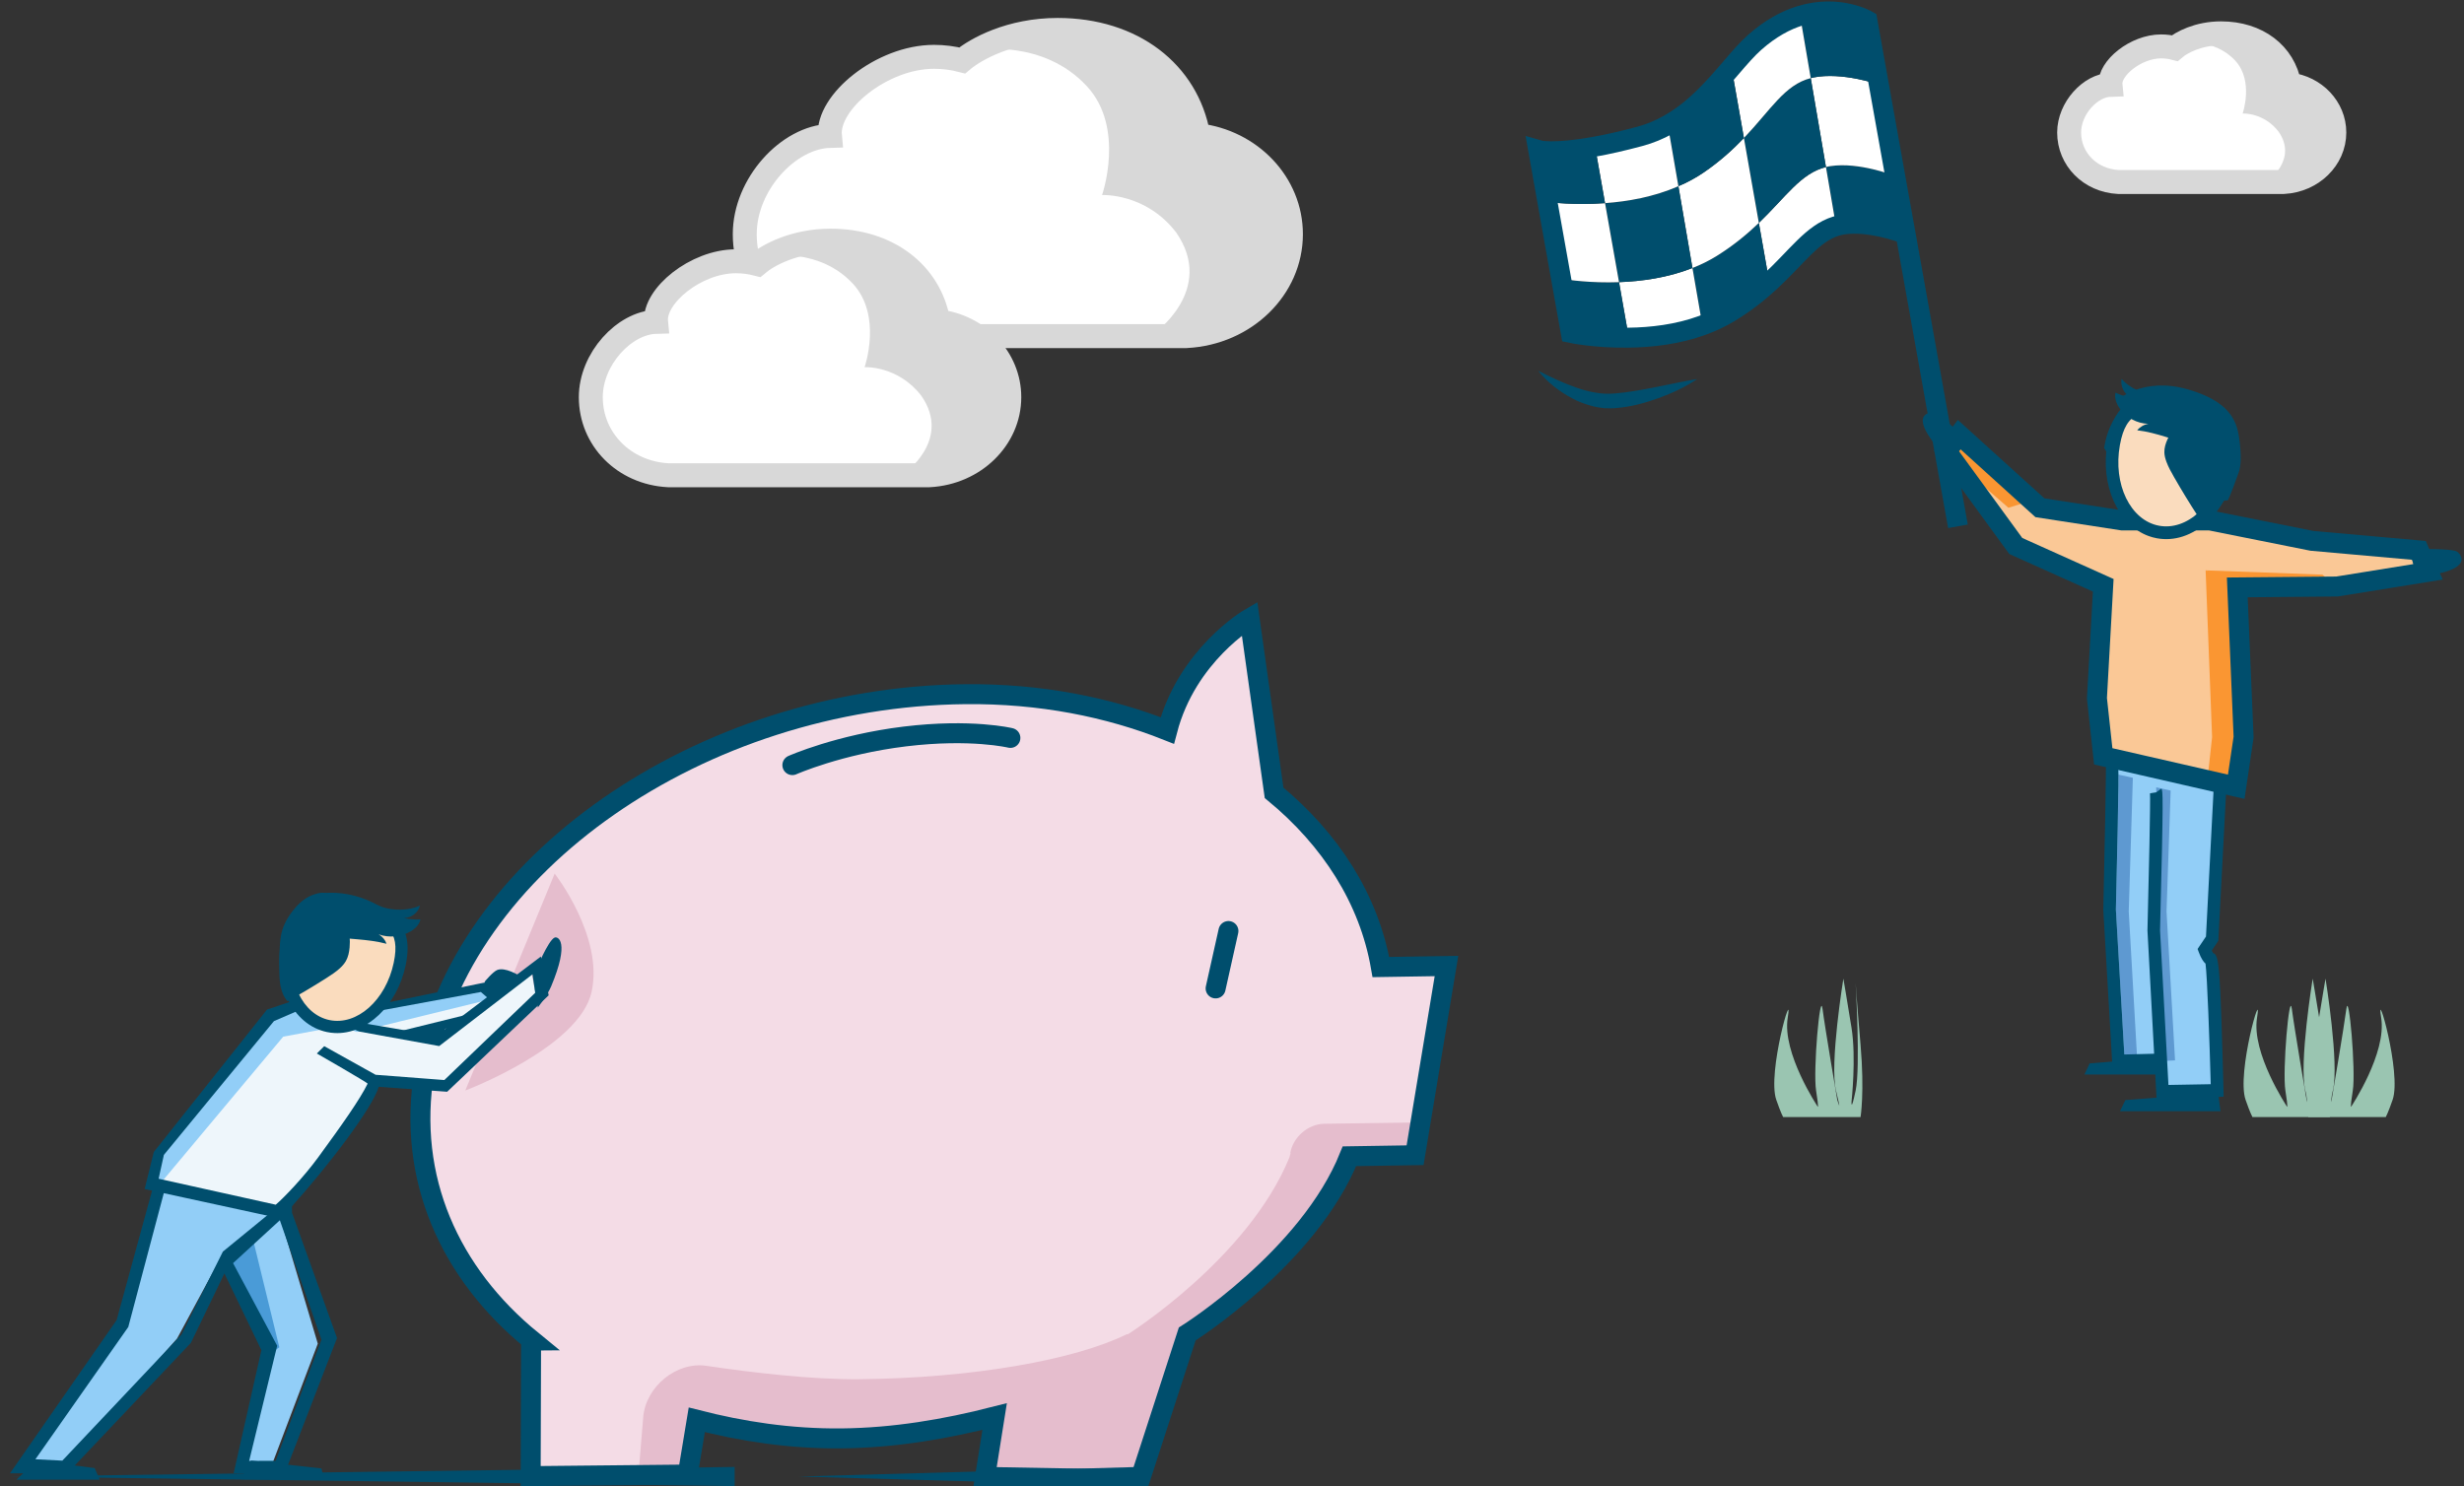 <?xml version="1.0" encoding="UTF-8"?>
<svg width="247px" height="149px" viewBox="0 0 247 149" version="1.1" xmlns="http://www.w3.org/2000/svg" xmlns:xlink="http://www.w3.org/1999/xlink">
    <rect x="0" y="0" width="247" height="149" fill="#333333" stroke="none"/>
    <title>illu_sparschein-mit-zielflagge-m_polychrome</title>
    <g id="New-Symbols-202222" stroke="none" stroke-width="1" fill="none" fill-rule="evenodd">
        <g id="Group" transform="translate(1, 1.147)">
            <g id="Group-10" transform="translate(145.612, 24.179) scale(-1, 1) translate(-145.612, -24.179) translate(58.223, 1.853)">
                <path d="M150.807,10.625 C151.134,7.235 145.593,2.698 140.372,2.698 C139.411,2.698 138.465,2.82 137.545,3.06 C136.15,1.885 132.697,0 127.984,0 C120.442,-0.001 115,4.278 113.879,10.566 C108.652,11.181 104.594,15.392 104.594,20.479 C104.594,25.891 109.182,30.379 115.04,30.696 L115.121,30.7 L149.147,30.7 L149.228,30.696 C154.996,30.384 159.344,25.992 159.344,20.479 C159.344,15.455 154.944,10.737 150.807,10.625" id="Fill-1" fill="#FFFFFF" fill-rule="nonzero"></path>
                <path d="M136.008,2.021 C136.008,2.021 129.454,0.876 125.045,5.649 C121.178,9.835 123.527,16.556 123.527,16.556 C123.527,16.556 119.156,16.319 116.096,20.309 C112.077,26.106 118.383,30.494 118.383,30.494 L112.095,30.494 C112.095,30.494 104.593,27.448 104.593,20.479 C104.593,19.374 105.165,16.828 105.785,15.888 C109.5,10.259 113.879,10.566 113.879,10.566 C113.879,10.566 114.148,4.897 123.294,0.609 C126.236,-0.772 136.673,2.424 136.673,2.424" id="Fill-3" fill="#D8D8D8" fill-rule="nonzero"></path>
                <path d="M150.807,10.625 C151.134,7.235 145.593,2.698 140.372,2.698 C139.411,2.698 138.465,2.82 137.545,3.06 C136.15,1.885 132.697,0 127.984,0 C120.442,-0.001 115,4.278 113.879,10.566 C108.652,11.181 104.594,15.392 104.594,20.479 C104.594,25.891 109.182,30.379 115.04,30.696 L115.121,30.7 L149.147,30.7 L149.228,30.696 C154.996,30.384 159.344,25.992 159.344,20.479 C159.344,15.455 154.944,10.737 150.807,10.625 Z" id="Stroke-5" stroke="#D8D8D8" stroke-width="2.4"></path>
                <path d="M168.235,29.27 C168.486,26.672 164.24,23.196 160.239,23.196 C159.503,23.196 158.778,23.289 158.073,23.473 C157.005,22.573 154.358,21.129 150.747,21.129 C144.969,21.128 140.799,24.407 139.939,29.224 C135.934,29.696 132.825,32.923 132.825,36.82 C132.825,40.967 136.341,44.406 140.829,44.649 L140.891,44.652 L166.963,44.652 L167.025,44.649 C171.445,44.41 174.777,41.044 174.777,36.82 C174.777,32.971 171.404,29.355 168.235,29.27" id="Fill-7" fill="#FFFFFF" fill-rule="nonzero"></path>
                <path d="M156.895,22.677 C156.895,22.677 151.874,21.799 148.495,25.457 C145.532,28.664 147.332,33.814 147.332,33.814 C147.332,33.814 143.983,33.633 141.638,36.689 C138.558,41.131 143.39,44.494 143.39,44.494 L138.572,44.494 C138.572,44.494 132.858,42.852 132.858,37.513 C132.858,36.665 132.841,35.356 133.316,34.636 C136.163,30.323 139.939,29.224 139.939,29.224 C139.939,29.224 140.145,24.881 147.154,21.594 C149.408,20.537 156.895,22.677 156.895,22.677" id="Fill-9" fill="#D8D8D8" fill-rule="nonzero"></path>
                <path d="M168.235,29.27 C168.486,26.672 164.24,23.196 160.239,23.196 C159.503,23.196 158.778,23.289 158.073,23.473 C157.005,22.573 154.358,21.129 150.747,21.129 C144.969,21.128 140.799,24.407 139.939,29.224 C135.934,29.696 132.825,32.923 132.825,36.82 C132.825,40.967 136.341,44.406 140.829,44.649 L140.891,44.652 L166.963,44.652 L167.025,44.649 C171.445,44.41 174.777,41.044 174.777,36.82 C174.777,32.971 171.404,29.355 168.235,29.27 Z" id="Stroke-11" stroke="#D8D8D8" stroke-width="2.4"></path>
                <path d="M22.437,5.501 C22.597,3.855 19.906,1.652 17.371,1.652 C16.905,1.652 16.445,1.711 15.998,1.828 C15.322,1.257 13.645,0.342 11.356,0.342 C7.695,0.342 5.052,2.42 4.508,5.472 C1.971,5.771 0,7.815 0,10.285 C0,12.913 2.228,15.092 5.073,15.246 L5.112,15.248 L21.632,15.248 L21.671,15.246 C24.471,15.094 26.583,12.962 26.583,10.285 C26.583,7.846 24.446,5.555 22.437,5.501" id="Fill-13" fill="#FFFFFF" fill-rule="nonzero"></path>
                <path d="M15.252,1.323 C15.252,1.323 12.07,0.767 9.929,3.085 C8.052,5.117 9.192,8.381 9.192,8.381 C9.192,8.381 7.07,8.265 5.585,10.202 C3.634,13.017 6.694,15.148 6.694,15.148 L3.642,15.148 C3.642,15.148 0.021,14.108 0.021,10.724 C0.021,10.187 0.01,9.358 0.312,8.901 C2.115,6.168 4.508,5.472 4.508,5.472 C4.508,5.472 4.639,2.72 9.079,0.638 C10.508,-0.032 15.252,1.323 15.252,1.323" id="Fill-15" fill="#D8D8D8" fill-rule="nonzero"></path>
                <path d="M22.437,5.501 C22.597,3.855 19.906,1.652 17.371,1.652 C16.905,1.652 16.445,1.711 15.998,1.828 C15.322,1.257 13.645,0.342 11.356,0.342 C7.695,0.342 5.052,2.42 4.508,5.472 C1.971,5.771 0,7.815 0,10.285 C0,12.913 2.228,15.092 5.073,15.246 L5.112,15.248 L21.632,15.248 L21.671,15.246 C24.471,15.094 26.583,12.962 26.583,10.285 C26.583,7.846 24.446,5.555 22.437,5.501 Z" id="Stroke-17" stroke="#D8D8D8" stroke-width="2.4"></path>
            </g>
            <g id="Group-84" transform="translate(153.194, 0)">
                <polygon id="Fill-1" fill="#004E6D" fill-rule="nonzero" points="64.423 106.584 54.76 106.584 55.277 105.471 64.191 104.754"></polygon>
                <g id="Group-83">
                    <path d="M61.949,78.29 C62.057,78.446 61.707,92.163 61.707,92.163 L62.581,108.283 L68.068,108.184 C68.068,108.184 67.715,95.044 67.436,95.044 C67.159,95.044 66.806,94.085 66.806,94.085 L67.56,92.968 L68.241,78.091 L57.53,75.24 C57.61,70.929 57.28,90.091 57.28,90.091 L58.161,105.232 L62.087,105.134" id="Fill-2" fill="#92CEF7" fill-rule="nonzero"></path>
                    <path d="M63.4,78.114 L61.949,77.794 C62.03,77.957 61.7,90.091 61.7,90.091 L62.581,105.233 L63.84,105.169 L62.987,90.236 L63.4,78.114 Z" id="Fill-4" fill="#5E99D1" fill-rule="nonzero"></path>
                    <path d="M61.984,108.933 L68.716,108.812 L68.699,108.167 C68.366,95.796 68.265,94.546 67.66,94.419 C67.619,94.352 67.57,94.259 67.522,94.157 L68.179,93.183 L68.997,77.521 L67.736,77.435 L66.942,92.75 L66.1,93.999 L66.214,94.307 C66.45,94.948 66.689,95.289 66.896,95.472 C67.069,96.801 67.297,103.194 67.419,107.558 L63.178,107.633 L62.337,92.129 C62.693,78.252 62.622,78.149 62.467,77.924 L61.95,78.29 L61.329,78.393 C61.386,78.971 61.209,86.935 61.075,92.148 L61.984,108.933 Z" id="Fill-6" fill="#004E6D" fill-rule="nonzero"></path>
                    <path d="M59.611,76.836 L58.161,76.516 C58.241,76.679 57.911,90.091 57.911,90.091 L58.793,105.233 L60.051,105.169 L59.198,90.236 L59.611,76.836 Z" id="Fill-8" fill="#5E99D1" fill-rule="nonzero"></path>
                    <path d="M56.905,75.323 C56.948,75.86 56.774,84.697 56.648,90.076 L57.567,105.886 L62.104,105.773 L62.072,104.495 L58.756,104.579 L57.91,90.054 C58.245,75.896 58.188,75.782 58.094,75.592 L56.905,75.323 Z" id="Fill-10" fill="#004E6D" fill-rule="nonzero"></path>
                    <polygon id="Fill-12" fill="#004E6D" fill-rule="nonzero" points="68.399 110.266 58.323 110.266 58.862 109.147 68.157 108.427"></polygon>
                    <polygon id="Fill-14" fill="#FAC896" fill-rule="nonzero" points="58.532 51.033 67.342 51.034 77.553 53.079 88.294 54.035 89.238 55.769 80.078 57.658 70.08 57.748 70.712 72.761 69.975 77.735 56.642 74.684 56.642 57.535 47.875 53.595 40.939 44.081 42.202 42.429 50.295 49.762"></polygon>
                    <polygon id="Fill-16" fill="#FA9632" fill-rule="nonzero" points="66.906 56.039 78.611 56.47 80.078 57.657 70.08 57.748"></polygon>
                    <polygon id="Fill-18" fill="#FA9632" fill-rule="nonzero" points="47.138 49.762 41.431 44.813 40.939 44.081 42.202 42.429 49.545 49.013"></polygon>
                    <polygon id="Fill-20" fill="#FA9632" fill-rule="nonzero" points="67.554 72.761 66.906 56.039 70.111 57.288 70.711 72.761 69.975 77.735 67.022 77.629"></polygon>
                    <polygon id="Stroke-22" stroke="#004E6D" stroke-width="2" points="58.532 51.033 67.342 51.034 77.553 53.079 88.294 54.035 89.238 56.18 80.078 57.658 70.08 57.748 70.712 72.761 69.975 77.735 56.642 74.684 56.01 68.862 56.642 57.535 47.875 53.595 40.939 44.081 42.202 42.429 50.295 49.762"></polygon>
                    <path d="M87.335,53.925 C87.335,53.925 91.605,53.778 92.142,54.181 C92.419,54.389 93.648,55.709 89.943,56.421 C89.239,56.556 87.961,56.371 87.961,56.371 L87.335,53.925 Z" id="Fill-24" fill="#004E6D" fill-rule="nonzero"></path>
                    <path d="M43.331,43.2 C43.331,43.2 40.185,40.275 39.518,40.227 C39.174,40.203 37.392,40.394 39.745,43.375 C40.192,43.942 41.281,44.644 41.281,44.644 L43.331,43.2 Z" id="Fill-26" fill="#004E6D" fill-rule="nonzero"></path>
                    <path d="M56.735,43.774 L57.377,44.813 C57.377,44.813 57.821,43.615 57.955,43.236 C58.056,42.951 58.524,41.942 58.524,41.942 C58.524,41.942 59.693,44.059 63.863,44.718 C66.635,45.155 69.112,44.381 69.245,44.167 C69.245,44.167 69.358,45.815 69.198,46.328 C68.869,47.386 68.265,49.095 68.265,49.095 L69.125,49.013 C69.125,49.013 69.319,48.764 70.231,46.201 C70.45,45.585 70.51,44.463 70.262,42.726 C70.013,40.991 69.253,39.085 65.15,37.901 C60.66,36.606 58.165,38.908 58.165,38.908 L59.066,39.233 C59.066,39.233 58.365,39.624 57.564,41.167 C56.861,42.518 56.735,43.774 56.735,43.774" id="Fill-28" fill="#004E6D" fill-rule="nonzero"></path>
                    <path d="M62.124,52.19 C58.901,51.594 56.917,47.639 57.691,43.355 C58.465,39.072 60.965,39.279 64.188,39.874 C67.411,40.471 70.135,41.231 69.361,45.515 C68.587,49.798 65.347,52.787 62.124,52.19" id="Fill-30" fill="#FADCBE" fill-rule="nonzero"></path>
                    <path d="M68.086,39.366 C66.552,38.525 64.759,38.204 63.022,38.372 C62.702,38.403 62.383,38.45 62.061,38.451 C61.619,38.453 61.18,38.368 60.757,38.239 C59.894,37.978 59.073,37.523 58.479,36.838 C58.34,37.59 58.764,38.411 59.455,38.724 C58.906,38.633 58.371,38.463 57.87,38.219 C57.75,38.763 57.966,39.332 58.282,39.787 C58.932,40.726 60.038,41.323 61.17,41.347 C60.736,41.417 60.329,41.651 60.047,41.993 C62.02,42.222 63.872,43.053 65.809,43.498 C66.405,43.636 67.049,43.732 67.612,43.491 C68.378,43.163 68.878,42.217 69.18,41.472 C69.555,40.545 68.841,39.779 68.086,39.366" id="Fill-32" fill="#004E6D" fill-rule="nonzero"></path>
                    <path d="M66.617,41.122 C65.905,40.865 65.048,40.683 64.074,40.502 C60.637,39.867 58.948,39.953 58.312,43.47 C57.602,47.4 59.364,51.033 62.238,51.563 C63.598,51.814 65.018,51.335 66.235,50.21 C67.501,49.043 68.39,47.334 68.74,45.399 C69.206,42.821 68.347,41.748 66.617,41.122 M61.199,52.599 C58.122,51.486 56.3,47.501 57.07,43.241 C58.003,38.081 61.495,38.726 64.301,39.246 C67.093,39.761 70.914,40.471 69.982,45.629 C69.583,47.838 68.554,49.801 67.086,51.154 C65.57,52.554 63.768,53.144 62.01,52.819 C61.731,52.768 61.461,52.693 61.199,52.599" id="Fill-34" fill="#004E6D" fill-rule="nonzero"></path>
                    <path d="M65.994,42.142 C65.994,42.142 67.259,43.655 67.805,44.639 C68.351,45.624 68.664,47.49 68.664,47.49 L69,41.985 L65.994,42.142 Z" id="Fill-36" fill="#0066B3" fill-rule="nonzero"></path>
                    <path d="M69.987,42.877 C70.127,43.61 70.165,44.363 70.011,45.075 C69.853,45.813 69.497,46.483 69.137,47.14 C68.924,47.529 68.708,47.916 68.49,48.303 C67.936,49.283 67.268,50.331 66.148,50.631 C65.304,49.331 64.497,48.01 63.729,46.668 C63.447,46.174 63.169,45.676 62.974,45.147 C62.864,44.848 62.781,44.538 62.77,44.226 C62.754,43.765 62.893,43.321 63.08,42.908 C63.664,41.619 64.744,40.58 66.056,39.988 C66.518,39.781 67.086,39.526 67.626,39.622 C68.172,39.72 68.645,40.187 68.989,40.592 C69.546,41.248 69.833,42.067 69.987,42.877" id="Fill-38" fill="#004E6D" fill-rule="nonzero"></path>
                    <g id="Group-70" transform="translate(0.002, 0)" fill-rule="nonzero">
                        <path d="M35.776,16.455 L36.829,22.321 C36.052,22.027 33.138,21.02 30.661,21.351 C30.378,21.388 30.109,21.447 29.854,21.527 L28.844,15.603 C28.99,15.559 29.142,15.529 29.302,15.507 C32.187,15.073 35.681,16.47 35.681,16.47 L35.776,16.455 Z" id="Fill-40" fill="#004E6D"></path>
                        <path d="M34.134,7.274 L35.776,16.455 L35.682,16.47 C35.682,16.47 32.187,15.073 29.302,15.507 C29.142,15.529 28.99,15.559 28.845,15.602 L27.319,6.686 C27.413,6.664 27.508,6.642 27.602,6.62 C30.465,6.054 34.018,7.296 34.018,7.296 L34.134,7.274 Z" id="Fill-42" fill="#FFFFFF"></path>
                        <path d="M32.993,0.901 L34.134,7.274 L34.018,7.296 C34.018,7.296 30.465,6.054 27.602,6.62 C27.508,6.642 27.413,6.664 27.319,6.686 L26.251,0.437 C30.138,-0.768 32.993,0.901 32.993,0.901" id="Fill-44" fill="#004E6D"></path>
                        <path d="M28.844,15.603 L29.854,21.527 C27.471,22.255 25.945,24.622 23.17,27.166 L22.116,21.204 C24.841,18.58 26.338,16.213 28.844,15.603" id="Fill-46" fill="#FFFFFF"></path>
                        <path d="M27.319,6.686 L28.845,15.603 C26.338,16.213 24.841,18.58 22.117,21.204 L20.62,12.692 C23.316,9.861 24.711,7.347 27.319,6.686" id="Fill-48" fill="#004E6D"></path>
                        <path d="M26.251,0.438 L27.319,6.686 C24.71,7.347 23.315,9.861 20.62,12.692 L19.37,5.598 C20.184,4.649 20.932,3.782 21.673,3.12 C23.279,1.695 24.834,0.871 26.251,0.438" id="Fill-50" fill="#FFFFFF"></path>
                        <path d="M22.117,21.204 L23.17,27.166 C22.066,28.18 20.765,29.224 19.13,30.209 C18.273,30.724 17.372,31.143 16.457,31.473 L15.461,25.724 C16.297,25.401 17.111,24.997 17.888,24.519 C19.617,23.439 20.976,22.299 22.117,21.204" id="Fill-52" fill="#004E6D"></path>
                        <path d="M20.62,12.692 L22.117,21.204 C20.976,22.299 19.617,23.439 17.888,24.519 C17.111,24.997 16.297,25.401 15.461,25.724 L14.052,17.521 C14.931,17.154 15.788,16.69 16.595,16.139 C18.251,15.007 19.537,13.824 20.62,12.692" id="Fill-54" fill="#FFFFFF"></path>
                        <path d="M19.37,5.598 L20.62,12.691 C19.537,13.823 18.251,15.008 16.595,16.14 C15.788,16.691 14.931,17.154 14.052,17.522 L12.991,11.383 C15.708,9.883 17.677,7.568 19.37,5.598" id="Fill-56" fill="#004E6D"></path>
                        <path d="M15.461,25.724 L16.457,31.473 C13.964,32.385 11.327,32.679 9.082,32.708 L8.101,27.144 C10.368,27.062 12.991,26.702 15.461,25.724" id="Fill-58" fill="#FFFFFF"></path>
                        <path d="M14.052,17.521 L15.461,25.724 C12.991,26.702 10.368,27.062 8.101,27.144 L6.699,19.219 C8.959,19.058 11.589,18.602 14.052,17.521" id="Fill-60" fill="#004E6D"></path>
                        <path d="M12.991,11.383 L14.052,17.522 C11.589,18.602 8.959,19.057 6.699,19.219 L5.696,13.551 C6.939,13.331 8.421,13 10.172,12.53 C11.196,12.258 12.134,11.861 12.991,11.383" id="Fill-62" fill="#FFFFFF"></path>
                        <path d="M8.101,27.144 L9.082,32.708 C5.762,32.766 3.27,32.238 3.27,32.238 L2.296,26.798 C3.022,26.923 5.289,27.247 8.101,27.144" id="Fill-64" fill="#004E6D"></path>
                        <path d="M6.699,19.219 L8.101,27.144 C5.289,27.246 3.022,26.923 2.296,26.799 L0.923,19.094 C1.293,19.146 3.662,19.448 6.699,19.219" id="Fill-66" fill="#FFFFFF"></path>
                        <path d="M5.696,13.552 L6.699,19.219 C3.662,19.447 1.293,19.146 0.923,19.094 L0,13.904 C0,13.904 1.439,14.331 5.696,13.552" id="Fill-68" fill="#004E6D"></path>
                    </g>
                    <path d="M42.078,51.622 L36.832,22.321 L35.779,16.455 L34.137,7.274 L32.996,0.901 C32.996,0.901 30.14,-0.768 26.253,0.437 C24.837,0.871 23.282,1.694 21.676,3.121 C20.935,3.782 20.187,4.65 19.373,5.598 C17.68,7.568 15.711,9.883 12.994,11.383 C12.136,11.861 11.199,12.258 10.174,12.53 C8.423,13 6.941,13.331 5.699,13.552 C1.441,14.331 0.003,13.904 0.003,13.904 L0.925,19.094 L2.299,26.798 L3.272,32.238 C3.272,32.238 5.764,32.767 9.085,32.708 C11.33,32.679 13.967,32.385 16.459,31.473 C17.375,31.143 18.276,30.724 19.133,30.209 C20.768,29.224 22.068,28.18 23.173,27.166 C25.948,24.622 27.474,22.255 29.857,21.527 C30.111,21.447 30.38,21.388 30.664,21.351 C33.141,21.02 36.055,22.027 36.832,22.321 C36.963,22.373 37.036,22.402 37.036,22.402" id="Stroke-71" stroke="#004E6D" stroke-width="2"></path>
                    <line x1="29.857" y1="21.527" x2="29.908" y2="21.815" id="Stroke-73" stroke="#004E6D" stroke-width="2"></line>
                    <path d="M5.68434189e-14,36.028 C1.29,36.685 2.558,37.277 3.844,37.725 C4.489,37.938 5.13,38.131 5.776,38.222 C6.429,38.339 7.029,38.362 7.694,38.3 C9.028,38.196 10.396,37.937 11.765,37.671 C13.138,37.397 14.517,37.097 15.942,36.855 C14.733,37.663 13.423,38.276 12.067,38.769 C10.707,39.256 9.299,39.647 7.807,39.765 C7.444,39.805 7.037,39.788 6.646,39.78 C6.26,39.73 5.871,39.692 5.502,39.59 C4.762,39.394 4.045,39.146 3.395,38.783 C2.083,38.089 0.916,37.168 5.68434189e-14,36.028" id="Fill-75" fill="#004E6D" fill-rule="nonzero"></path>
                    <path d="M79.36,110.853 C79.36,110.853 79.77,108.362 79.36,103.616 C78.95,98.871 78.868,97.413 78.868,97.413 C78.868,97.413 79.36,105.875 78.868,108.197 C78.376,110.519 78.458,109.271 78.458,109.271 C78.458,109.271 78.94,104.911 78.452,101.891 C77.965,98.871 77.638,96.972 77.638,96.972 C77.638,96.972 76.243,105.53 76.899,108.197 C77.555,110.864 77.022,109.121 77.022,109.121 C77.022,109.121 75.791,101.891 75.546,99.993 C75.299,98.095 74.587,106.22 74.902,108.197 C75.217,110.174 75.053,109.79 75.053,109.79 C75.053,109.79 71.484,104.436 72.059,100.899 C72.633,97.361 69.982,106.438 70.91,109.121 C71.367,110.442 71.599,110.853 71.599,110.853 L79.36,110.853 Z" id="Fill-77" fill="#9AC5B1" fill-rule="nonzero"></path>
                    <path d="M32.315,110.853 C32.315,110.853 32.725,108.362 32.315,103.616 C31.905,98.871 31.822,97.413 31.822,97.413 C31.822,97.413 32.315,105.875 31.822,108.197 C31.331,110.519 31.413,109.271 31.413,109.271 C31.413,109.271 31.894,104.911 31.407,101.891 C30.92,98.871 30.592,96.972 30.592,96.972 C30.592,96.972 29.197,105.53 29.853,108.197 C30.51,110.864 29.977,109.121 29.977,109.121 C29.977,109.121 28.746,101.891 28.501,99.993 C28.254,98.095 27.542,106.22 27.857,108.197 C28.172,110.174 28.008,109.79 28.008,109.79 C28.008,109.79 24.439,104.436 25.014,100.899 C25.588,97.361 22.937,106.438 23.865,109.121 C24.322,110.442 24.554,110.853 24.554,110.853 L32.315,110.853 Z" id="Fill-79" fill="#9AC5B1" fill-rule="nonzero"></path>
                    <path d="M77.201,110.853 C77.201,110.853 76.791,108.362 77.201,103.616 C77.611,98.871 77.693,97.413 77.693,97.413 C77.693,97.413 77.201,105.875 77.693,108.197 C78.186,110.519 78.104,109.271 78.104,109.271 C78.104,109.271 77.622,104.911 78.109,101.891 C78.596,98.871 78.924,96.972 78.924,96.972 C78.924,96.972 80.319,105.53 79.662,108.197 C79.006,110.864 79.54,109.121 79.54,109.121 C79.54,109.121 80.77,101.891 81.016,99.993 C81.262,98.095 81.974,106.22 81.659,108.197 C81.344,110.174 81.509,109.79 81.509,109.79 C81.509,109.79 85.077,104.436 84.503,100.899 C83.928,97.361 86.579,106.438 85.651,109.121 C85.194,110.442 84.963,110.853 84.963,110.853 L77.201,110.853 Z" id="Fill-81" fill="#9AC5B1" fill-rule="nonzero"></path>
                </g>
            </g>
            <g id="Group-51" transform="translate(0, 60.853)">
                <path d="M41.539,45.389 C44.958,24.785 69.233,7.867 95.761,7.6 C103.293,7.525 110.098,8.896 116.012,11.242 C117.989,3.651 124.26,0 124.26,0 L126.719,17.49 C132.371,22.153 136.232,28.115 137.423,34.959 L144,34.855 L140.853,53.825 L134.275,53.929 C130.185,64.121 118.012,71.749 118.012,71.749 L113.272,86.36 L97.745,86.078 L98.706,80.029 C93.761,81.291 88.651,82.163 83.385,82.216 C78.162,82.268 73.356,81.507 68.848,80.354 L67.938,85.841 L52.196,85.999 L52.238,72.409 L52.336,72.408 C44.099,65.694 39.756,56.139 41.539,45.389" id="Fill-1" fill="#F4DCE6" fill-rule="nonzero"></path>
                <path d="M100.286,11.986 C100.286,11.986 96.364,11.032 89.72,11.839 C83.076,12.645 78.429,14.713 78.429,14.713" id="Stroke-3" stroke="#004E6D" stroke-width="2" stroke-linecap="round"></path>
                <path d="M69.796,74.94 C74.213,75.594 80.332,76.334 85.16,76.284 C96.575,76.17 106.739,74.341 111.955,71.772 L112.072,71.771 C112.073,71.77 124.15,64.169 128.274,54.001 L128.291,53.902 C128.306,53.806 128.353,53.72 128.391,53.63 L128.335,53.63 C128.603,52.013 130.135,50.688 131.757,50.672 L141.429,50.537 L140.944,53.466 L134.242,53.571 C134.183,53.674 134.099,53.757 134.02,53.847 L134.328,53.844 C130.242,64.062 118.083,71.711 118.083,71.711 L113.348,86.36 L97.838,86.078 L98.798,80.011 C93.859,81.278 88.754,82.152 83.493,82.205 C78.276,82.259 73.476,81.494 68.973,80.338 L68.063,85.84 L63,85.891 L63.478,80.089 C63.73,77.028 66.825,74.5 69.796,74.94" id="Fill-5" fill="#E5BDCD" fill-rule="nonzero"></path>
                <path d="M41.539,45.389 C44.958,24.785 69.233,7.867 95.761,7.6 C103.293,7.525 110.098,8.896 116.012,11.242 C117.989,3.651 124.26,0 124.26,0 L126.719,17.49 C132.371,22.153 136.232,28.115 137.423,34.959 L144,34.855 L140.853,53.825 L134.275,53.929 C130.185,64.121 118.012,71.749 118.012,71.749 L113.272,86.36 L97.745,86.078 L98.706,80.029 C93.761,81.291 88.651,82.163 83.385,82.216 C78.162,82.268 73.356,81.507 68.848,80.354 L67.938,85.841 L52.196,85.999 L52.238,72.409 L52.336,72.408 C44.099,65.694 39.756,56.139 41.539,45.389 Z" id="Stroke-7" stroke="#004E6D" stroke-width="2"></path>
                <line x1="122.143" y1="31.346" x2="120.857" y2="37.103" id="Stroke-9" stroke="#004E6D" stroke-width="2" stroke-linecap="round"></line>
                <path d="M54.602,25.588 C54.602,25.588 59.541,31.895 58.3,37.462 C57.059,43.029 45.643,47.338 45.643,47.338" id="Fill-11" fill="#E5BDCD" fill-rule="nonzero"></path>
                <polygon id="Fill-13" fill="#92CEF7" fill-rule="nonzero" points="27.359 58.177 27.292 60.752 30.857 72.718 26.267 84.839 23.483 84.839 26.256 73.403 21.156 64.052 16.751 72.205 5.373 85.081 1.286 84.887 11.21 71.434 15.135 56.681 16.867 54.375"></polygon>
                <polygon id="Fill-15" fill="#4A9BD7" fill-rule="nonzero" points="21.214 64.53 26.306 73.566 27 73.084 24.153 61.412"></polygon>
                <path d="M17.204,71.792 L21.342,63.49 L27.37,58.558 L27.383,60.043 L22.364,64.645 L26.785,72.927 L23.975,84.475 L26.634,84.465 L31.225,72.319 L26.875,59.834 L26.899,58.459 L17.482,54.416 L15.783,56.258 L11.859,71.048 L2.549,84.31 L5.249,84.447 L17.204,71.792 Z M10.693,70.353 L14.703,55.694 L16.896,53.096 L28.252,57.38 L28.272,59.59 L32.786,72.154 L27.543,85.721 L22.421,85.721 L25.203,73.373 L21.495,65.679 L18.134,72.64 L5.75,85.721 L1.13686838e-13,85.721 L10.693,70.353 Z" id="Fill-17" fill="#004E6D" fill-rule="nonzero"></path>
                <path d="M47.571,36.442 C47.571,36.442 48.418,35.411 48.861,35.247 C49.615,34.97 50.882,35.669 51.552,36.131 C52.025,36.456 52.839,37.23 52.698,37.652 C52.587,37.983 48.997,38.382 48.997,38.382 L47.571,36.442 Z" id="Fill-19" fill="#004E6D" fill-rule="nonzero"></path>
                <polygon id="Fill-21" fill="#EEF6FB" fill-rule="nonzero" points="47.996 37.103 49.5 38.961 41.674 41.197 30.872 44.14 27.643 40.682"></polygon>
                <polygon id="Fill-23" fill="#92CEF7" fill-rule="nonzero" points="47.185 37.103 48.214 38.182 29.083 42.86 27.643 40.399"></polygon>
                <path d="M30.433,43.533 L48.937,38.959 L47.204,37.459 L27.783,41.049 L30.433,43.533 Z M47.808,36.463 L50.786,39.236 L30.094,44.779 L25.714,41.019 L47.808,36.463 Z" id="Fill-25" fill="#004E6D" fill-rule="nonzero"></path>
                <path d="M31.264,54.26 C29.805,56.298 27.908,58.83 27.134,59.493 L14.143,57.003 L14.873,53.951 L25.801,40.022 L29.235,39.195 L34.84,41.512 L42.891,42.495 L52.186,35.184 L52.714,37.633 L43.309,46.677 L36.242,46.691 C35.015,49.52 34.112,50.281 31.264,54.26" id="Fill-27" fill="#EEF6FB" fill-rule="nonzero"></path>
                <polygon id="Fill-29" fill="#92CEF7" fill-rule="nonzero" points="34.071 40.701 29.826 39.022 26.027 40.106 15.304 53.5 14.143 56.804 14.844 56.934 27.392 41.937"></polygon>
                <path d="M30.887,54.049 C33.318,50.724 35.068,48.25 35.852,46.652 C35.892,46.569 30.761,43.626 30.761,43.626 L31.503,42.892 L36.651,45.76 L43.543,46.287 L52.65,37.543 L52.379,35.688 L43.026,42.881 L35.021,41.428 L29.375,39.12 L26.462,40.38 L15.428,53.793 L14.901,56.182 L26.641,58.786 C27.422,58.125 29.418,56.059 30.887,54.049 L30.887,54.049 Z M25.766,39.223 L29.428,37.993 L35.297,40.571 L42.739,41.836 L53.216,33.904 L54,37.794 L43.825,47.462 L36.968,46.967 C36.333,49.072 32.025,54.79 27.958,59.291 C27.773,59.496 27.565,59.606 27.44,59.712 L26.943,60.132 L13.5,57.214 L14.417,53.503 L25.766,39.223 Z" id="Fill-31" fill="#004E6D" fill-rule="nonzero"></path>
                <path d="M52.714,35.305 C52.714,35.305 53.94,32.299 54.59,32.007 C54.925,31.857 56.147,32.379 54.244,36.909 C53.883,37.77 52.908,39.022 52.908,39.022 L52.714,35.305 Z" id="Fill-33" fill="#004E6D" fill-rule="nonzero"></path>
                <polygon id="Fill-35" fill="#004E6D" fill-rule="nonzero" points="23.143 86.329 31.5 86.36 31.218 85.231 24.158 84.441"></polygon>
                <polygon id="Fill-37" fill="#004E6D" fill-rule="nonzero" points="0.643 86.36 9 86.36 8.49 85.193 2.669 84.441"></polygon>
                <path d="M31.896,40.846 C34.983,41.5 38.179,38.725 39.034,34.648 C39.889,30.57 37.586,29.836 34.499,29.181 C31.413,28.527 28.71,28.2 27.855,32.278 C27,36.355 28.809,40.192 31.896,40.846" id="Fill-39" fill="#FADCBE" fill-rule="nonzero"></path>
                <path d="M31.355,27.551 C33.073,27.377 34.835,27.736 36.365,28.491 C36.647,28.63 36.922,28.783 37.216,28.898 C37.621,29.055 38.055,29.138 38.49,29.178 C39.378,29.26 40.299,29.162 41.097,28.789 C40.945,29.478 40.251,30.027 39.503,30.05 C40.04,30.166 40.594,30.211 41.143,30.18 C41.051,30.685 40.642,31.094 40.183,31.37 C39.239,31.94 38.005,32.058 36.958,31.68 C37.33,31.893 37.616,32.235 37.748,32.625 C35.854,32.125 33.849,32.179 31.91,31.875 C31.312,31.781 30.686,31.636 30.259,31.232 C29.679,30.682 29.571,29.7 29.571,28.959 C29.571,28.037 30.511,27.637 31.355,27.551" id="Fill-41" fill="#004E6D" fill-rule="nonzero"></path>
                <path d="M28.36,29.301 C27.894,29.892 27.503,30.556 27.289,31.285 C27.067,32.038 27.041,32.837 27.023,33.624 C27.014,34.091 27.006,34.557 27.001,35.024 C26.99,36.208 27.041,37.515 27.82,38.382 C29.139,37.65 30.437,36.878 31.711,36.068 C32.18,35.769 32.649,35.463 33.063,35.086 C33.296,34.873 33.513,34.635 33.671,34.358 C33.905,33.948 34.003,33.47 34.045,32.996 C34.18,31.514 33.786,29.998 32.986,28.764 C32.704,28.33 32.357,27.797 31.865,27.598 C31.368,27.396 30.754,27.568 30.277,27.755 C29.503,28.054 28.874,28.647 28.36,29.301" id="Fill-43" fill="#004E6D" fill-rule="nonzero"></path>
                <path d="M31.878,29.383 C32.609,29.416 33.443,29.57 34.381,29.768 C37.692,30.469 39.175,31.167 38.468,34.527 C37.68,38.28 34.783,40.86 32.016,40.273 C30.705,39.996 29.607,39.047 28.923,37.6 C28.212,36.097 28.035,34.25 28.424,32.402 C28.942,29.939 30.101,29.302 31.878,29.383 M32.569,41.576 C35.732,41.719 38.81,38.85 39.665,34.78 C40.701,29.852 37.337,29.14 34.633,28.568 C31.945,27.998 28.262,27.221 27.227,32.149 C26.784,34.258 26.994,36.381 27.818,38.125 C28.669,39.926 30.07,41.115 31.763,41.473 C32.032,41.53 32.301,41.564 32.569,41.576" id="Fill-45" fill="#004E6D" fill-rule="nonzero"></path>
                <polygon id="Fill-47" fill="#004E6D" fill-rule="nonzero" points="72.643 87 0 86.04 72.643 85.081"></polygon>
                <polygon id="Fill-49" fill="#004E6D" fill-rule="nonzero" points="113.143 87 79.071 86.04 113.143 85.081"></polygon>
            </g>
        </g>
    </g>
</svg>